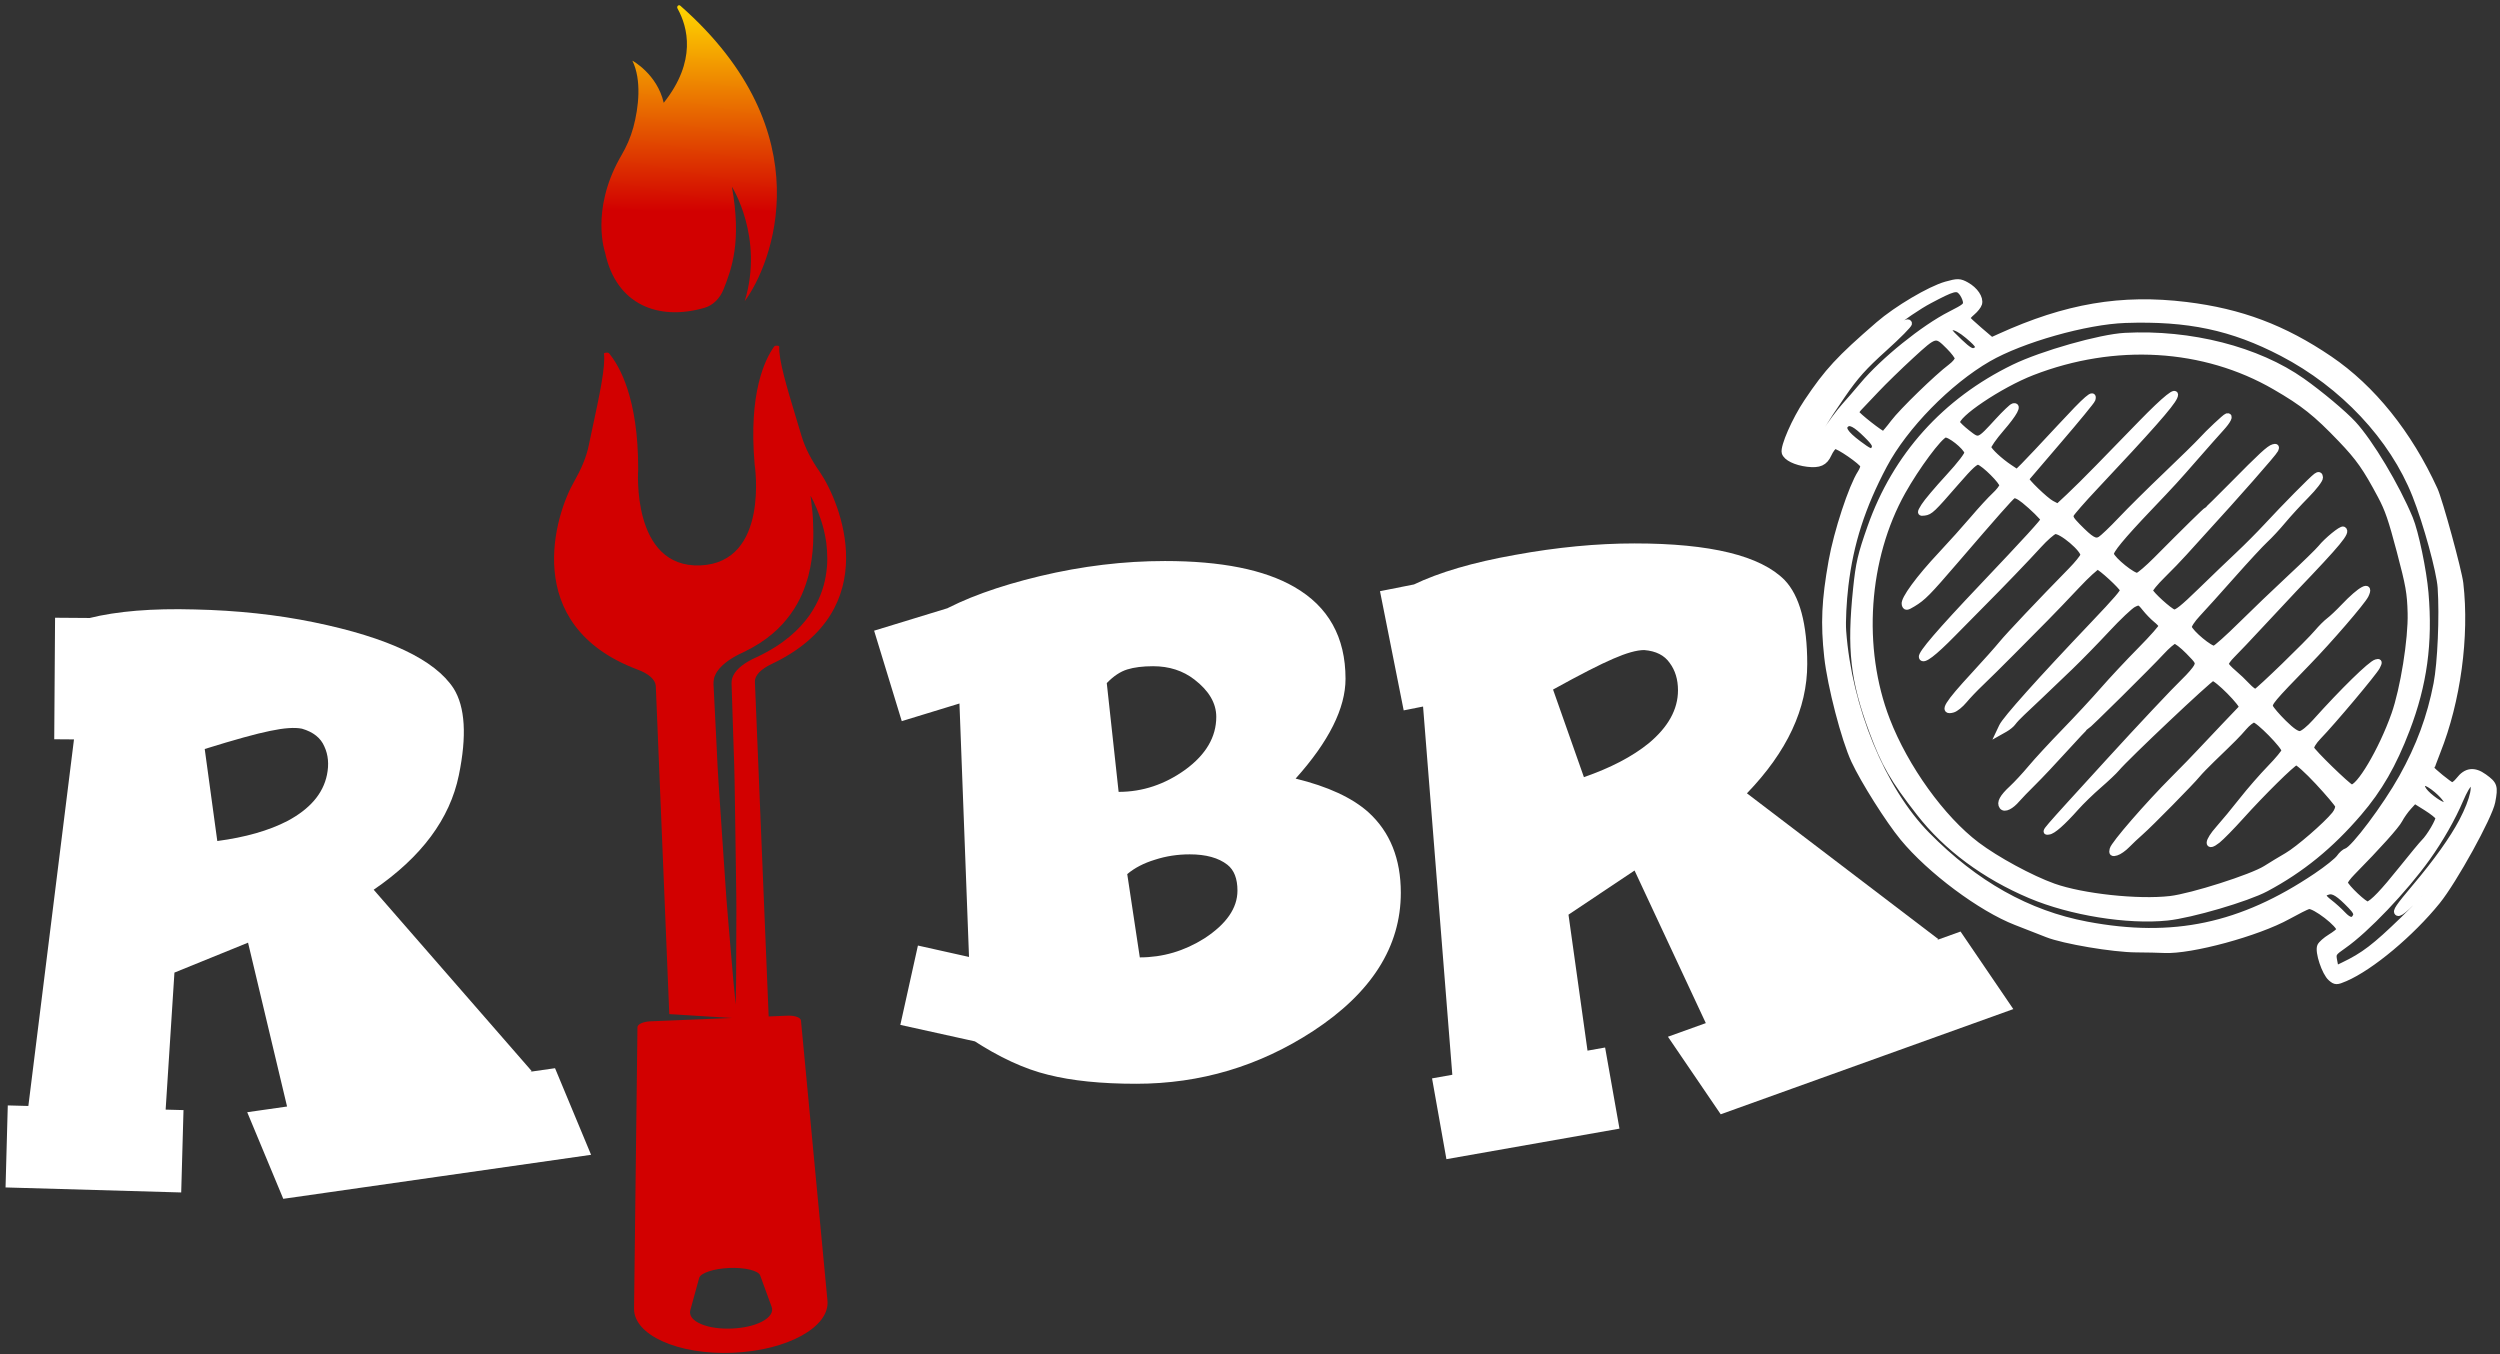 <svg xmlns="http://www.w3.org/2000/svg" width="408" height="221" viewBox="0 0 408 221" fill="none"><rect x="0" y="0" width="408" height="221" fill="#333333" stroke="none"/><g clip-path="url(#clip0_1823_582)"><path d="M111.03 0.933C110.754 0.691 110.383 1.047 110.569 1.384C112.239 4.395 113.741 9.955 108.32 16.78C107.242 12.069 103.204 9.901 103.204 9.901C104.737 13.051 104.245 17.519 103.352 20.812C102.91 22.442 102.231 23.954 101.417 25.349C101.318 25.519 101.222 25.688 101.128 25.856C96.356 34.452 98.756 41.243 98.756 41.243C100.568 49.74 107.437 52.4 114.933 50.247L114.964 50.238C116.332 49.846 117.475 48.74 118.085 47.21C119.416 43.876 121.059 39.398 119.444 30.473C119.444 30.473 124.704 38.736 121.545 49.136C125.917 43.271 134.637 21.704 111.03 0.933Z" fill="url(#paint0_linear_1823_582)"></path><path fill-rule="evenodd" clip-rule="evenodd" d="M135.041 212.255L130.716 166.529C130.657 166.061 129.697 165.711 128.555 165.758L125.446 165.886L123.2 111.27C123.157 110.218 124.217 109.169 125.958 108.352C144.518 99.546 137.129 81.883 133.775 76.995C132.435 75.088 131.409 73.152 130.815 71.166C130.534 70.219 130.242 69.252 129.95 68.289V68.288C128.482 63.438 127.034 58.652 127.179 56.576C127.17 56.366 126.499 56.345 126.35 56.546C124.858 58.618 122.127 64.097 123.161 75.826C123.161 75.826 125.631 91.777 114.298 92.276C102.962 92.71 104.152 76.608 104.152 76.608C104.181 64.835 101.008 59.599 99.391 57.654C99.226 57.467 98.519 57.544 98.567 57.753C98.847 59.798 97.806 64.64 96.748 69.563C96.53 70.578 96.311 71.596 96.103 72.594C95.713 74.62 94.81 76.636 93.671 78.644C90.689 83.794 84.776 102.003 103.997 109.255C105.838 109.925 106.942 110.885 107.025 111.936L109.228 165.502L119.462 166.134L109.269 166.553V166.552L106.123 166.681C104.981 166.728 104.053 167.155 104.033 167.626L104.025 168.389L103.477 213.553C103.418 217.868 110.649 221.138 119.583 220.771C128.517 220.403 135.454 216.551 135.041 212.255ZM124.061 208.152L125.935 213.286C126.246 214.13 125.663 215.008 124.339 215.696C123.104 216.341 121.359 216.738 119.43 216.818C117.502 216.897 115.729 216.644 114.445 216.103C113.069 215.526 112.42 214.698 112.657 213.832L114.104 208.561C114.326 207.751 116.489 207.035 119.023 206.931C121.562 206.826 123.776 207.363 124.061 208.152ZM133.83 84.434C133.047 82.168 132.282 80.912 132.282 80.912C132.282 80.912 132.323 81.24 132.392 81.855C132.411 82.043 132.437 82.259 132.467 82.5C132.535 83.043 132.619 83.718 132.663 84.512L132.673 84.761C132.764 87.039 132.892 90.22 131.925 93.989C131.379 95.938 130.606 98.05 129.035 100.209C127.503 102.355 125.194 104.594 121.332 106.439C119.102 107.427 117.313 108.782 116.727 110.166C116.389 110.853 116.423 111.596 116.472 112.207C116.487 112.526 116.503 112.845 116.519 113.165C116.535 113.489 116.552 113.813 116.567 114.137C116.697 116.723 116.829 119.348 116.96 121.974C117.117 125.713 117.375 129.448 117.625 133.065C117.726 134.529 117.826 135.974 117.918 137.392C118.032 138.994 118.136 140.561 118.237 142.083C118.447 145.233 118.643 148.185 118.893 150.836C119.171 154.07 119.411 156.86 119.596 159.025L119.597 159.034L119.598 159.048L119.709 160.34C119.941 162.633 120.07 163.943 120.07 163.943C120.07 163.943 120.095 162.627 120.134 160.322L120.139 158.93C120.146 156.768 120.155 153.993 120.168 150.784C120.2 148.052 120.151 145.008 120.099 141.759C120.076 140.312 120.053 138.824 120.035 137.305C120.01 135.883 119.99 134.433 119.971 132.963C119.923 129.34 119.874 125.598 119.723 121.86L119.701 121.187C119.624 118.784 119.547 116.383 119.471 114.018C119.46 113.692 119.45 113.367 119.439 113.042C119.429 112.723 119.419 112.404 119.408 112.086C119.372 111.42 119.358 110.877 119.646 110.296C120.193 109.139 121.527 108.109 123.552 107.217C127.91 105.158 130.425 102.746 132.066 100.481C133.648 98.196 134.437 96.004 134.764 93.998C135.127 91.99 135.036 90.163 134.848 88.556C134.612 86.95 134.252 85.564 133.83 84.434Z" fill="#D20000"></path><path d="M86.775 174.803L49.56 191.966L40.481 153.843L28.468 158.727L26.979 181.931L3.938 186.04L14.537 100.88C19.079 99.742 24.82 99.269 31.759 99.462C38.707 99.616 45.203 100.316 51.248 101.561C63.377 104.059 70.971 107.657 74.031 112.355C75.922 115.377 76.205 120.101 74.881 126.529C73.416 133.645 68.784 139.87 60.985 145.204L86.775 174.803ZM53.358 126.464C53.713 124.742 53.572 123.197 52.937 121.83C52.347 120.432 51.131 119.464 49.287 118.925C48.101 118.681 46.362 118.801 44.068 119.286C41.821 119.74 38.268 120.724 33.41 122.236L35.462 137.255C40.054 136.645 43.868 135.556 46.903 133.988C50.576 132.032 52.728 129.524 53.358 126.464ZM29.948 181.167L29.573 194.609L0.906 193.791L1.27 180.405L29.948 181.167ZM90.581 174.331L96.464 188.464L46.229 195.647L40.346 181.513L90.581 174.331ZM23.443 100.92L23.306 120.753L8.851 120.647L8.987 100.814L23.443 100.92Z" fill="white"></path><path d="M228.613 145.699C228.613 154.488 223.848 162.008 214.316 168.258C205.527 174 195.898 176.871 185.43 176.871C179.727 176.871 174.941 176.383 171.074 175.406C167.207 174.469 163.066 172.555 158.652 169.664L156.484 112.184L153.145 100.055C157.363 97.672 162.891 95.66 169.727 94.019C176.602 92.379 183.398 91.559 190.117 91.559C199.297 91.559 206.328 92.965 211.211 95.777C216.797 98.981 219.59 103.98 219.59 110.777C219.59 115.582 216.875 121.012 211.445 127.066C216.719 128.355 220.684 130.191 223.34 132.574C226.855 135.777 228.613 140.152 228.613 145.699ZM198.496 116.988C198.496 114.762 197.305 112.73 194.922 110.895C193.047 109.449 190.801 108.727 188.184 108.727C186.504 108.727 185.098 108.902 183.965 109.254C182.832 109.605 181.719 110.348 180.625 111.48L182.559 129.234C186.465 129.234 190.098 128.023 193.457 125.602C196.816 123.141 198.496 120.27 198.496 116.988ZM201.953 145.348C201.953 143.395 201.406 141.988 200.312 141.129C198.867 139.996 196.816 139.43 194.16 139.43C192.168 139.43 190.273 139.723 188.477 140.309C186.68 140.855 185.176 141.637 183.965 142.652L186.016 156.246C189.766 156.246 193.281 155.211 196.562 153.141C200.156 150.797 201.953 148.199 201.953 145.348ZM163.34 96.598L167.852 111.363L147.168 117.691L142.656 102.926L163.34 96.598ZM175.527 160.055L172.656 172.945L146.934 167.262L149.805 154.312L175.527 160.055Z" fill="white"></path><path d="M316.328 153.258L283.34 177.574L266.758 142.066L255.977 149.273L259.199 172.301L237.461 180.973L230.664 95.426C234.883 93.394 240.41 91.773 247.246 90.562C254.082 89.312 260.586 88.688 266.758 88.688C279.141 88.688 287.305 90.68 291.25 94.664C293.711 97.242 294.941 101.812 294.941 108.375C294.941 115.641 291.66 122.672 285.098 129.469L316.328 153.258ZM273.848 112.652C273.848 110.895 273.398 109.41 272.5 108.199C271.641 106.949 270.254 106.246 268.34 106.09C267.129 106.09 265.449 106.559 263.301 107.496C261.191 108.395 257.91 110.074 253.457 112.535L258.496 126.832C262.871 125.309 266.387 123.473 269.043 121.324C272.246 118.668 273.848 115.777 273.848 112.652ZM261.953 170.953L264.297 184.195L236.055 189.176L233.711 175.992L261.953 170.953ZM319.961 152.027L328.574 164.684L280.82 181.852L272.207 169.195L319.961 152.027ZM239.395 93.668L243.262 113.121L229.082 115.934L225.215 96.481L239.395 93.668Z" fill="white"></path><path fill-rule="evenodd" clip-rule="evenodd" d="M397.332 79.915C393.135 70.747 387.172 63.327 380.193 58.589C372.713 53.513 365.686 50.867 356.79 49.781C346.217 48.489 337.185 50.026 326.328 54.966L325.025 55.559L323.057 53.881C321.974 52.958 321.058 52.097 321.022 51.968C320.985 51.839 321.37 51.385 321.877 50.959C322.384 50.533 322.877 49.905 322.973 49.563C323.228 48.649 322.33 47.318 320.933 46.537C319.841 45.927 319.477 45.918 317.595 46.45C314.97 47.192 309.531 50.411 306.571 52.975C300.132 58.551 298.252 60.583 294.893 65.599C292.938 68.517 291.009 72.925 291.275 73.865C291.509 74.69 293.055 75.448 294.977 75.68C296.91 75.913 297.791 75.517 298.415 74.136C298.722 73.457 299.182 72.842 299.438 72.77C299.938 72.628 303.92 75.373 304.091 75.976C304.148 76.176 303.952 76.716 303.655 77.177C302.185 79.457 299.777 86.788 298.924 91.577C297.783 97.985 297.612 101.729 298.21 107.184C298.731 111.942 301 120.673 302.612 124.127C304.173 127.472 308.206 133.859 310.564 136.72C314.982 142.081 323.264 148.259 329.032 150.495C330.751 151.161 333.037 152.055 334.113 152.482C336.799 153.547 344.835 154.906 348.589 154.93C350.293 154.94 352.37 154.984 353.205 155.027C357.557 155.251 368.448 152.291 373.412 149.536C374.864 148.73 376.359 147.979 376.734 147.868C377.643 147.599 382.024 150.978 381.796 151.772C381.745 151.952 381.081 152.479 380.322 152.943C379.562 153.407 378.817 154.066 378.666 154.406C378.265 155.309 379.414 158.767 380.398 159.622C381.137 160.263 381.335 160.266 382.74 159.66C386.959 157.839 393.508 152.364 397.768 147.096C400.497 143.723 406.269 133.26 406.727 130.861C407.206 128.345 407.096 128.008 405.403 126.786C403.768 125.607 402.482 125.771 401.289 127.312C400.874 127.848 400.351 128.234 400.127 128.17C399.707 128.05 396.873 125.746 396.792 125.459C396.766 125.37 397.22 124.107 397.799 122.652C401.077 114.414 402.51 103.843 401.516 95.215C401.278 93.142 398.147 81.697 397.332 79.915ZM394.179 80.806C390.458 71.414 382.395 62.817 372.445 57.633C364.285 53.382 357.094 51.858 346.839 52.208C340.436 52.427 329.922 55.406 324.497 58.538C317.973 62.305 310.857 69.579 307.486 75.925C303.922 82.636 301.994 88.617 301.162 95.553C300.851 98.147 300.686 101.489 300.796 102.98C301.717 115.528 307.193 128.842 314.478 136.248C322.37 144.271 330.946 149.091 340.555 150.903C354.66 153.564 365.774 151.212 378.017 142.978C379.765 141.802 381.465 140.443 381.794 139.958C382.124 139.473 382.658 139.002 382.981 138.911C384.134 138.584 389.371 131.599 392 126.879C394.844 121.773 396.593 117.044 397.651 111.602C398.308 108.227 398.636 100.57 398.325 95.902C398.147 93.235 395.985 85.364 394.179 80.806ZM393.301 84.645C391.093 79.323 386.824 72.189 384.039 69.168C382.498 67.496 378.637 64.263 375.73 62.208C368.436 57.054 357.477 54.255 346.806 54.82C342.784 55.032 333.274 57.734 328.675 59.969C317.428 65.437 309.357 74.423 305.261 86.035C303.679 90.519 303.355 91.913 302.924 96.079C301.902 105.972 302.465 110.975 305.534 119.277C307.55 124.728 308.954 127.168 313.252 132.683C317.663 138.343 323.917 142.982 331.38 146.132C337.946 148.904 347.246 150.404 353.701 149.733C357.609 149.327 366.72 146.655 369.797 145.013C375.582 141.925 380.335 138.056 384.955 132.671C388.293 128.782 390.595 124.783 392.776 119.085C395.6 111.706 396.527 104.945 395.832 96.777C395.52 93.1 394.216 86.853 393.301 84.645ZM403.068 127.844C402.809 127.917 402.112 129.124 401.518 130.526C400.265 133.485 398.245 137.032 396.125 139.995C392.414 145.182 386.15 151.758 382.489 154.31C380.752 155.52 380.697 155.611 380.938 156.848L381.187 158.131L382.395 157.554C385.76 155.945 387.59 154.55 392.198 150.079C396.936 145.48 400.969 140.665 400.114 140.626C399.895 140.616 398.243 142.239 396.441 144.233C393.231 147.786 391.71 149.194 391.317 148.975C390.915 148.75 391.405 148.027 394.229 144.676C397.63 140.641 400.281 136.922 401.786 134.075C403.709 130.439 404.315 127.491 403.068 127.844ZM388.545 80.93C386.109 76.351 384.977 74.738 382.041 71.671C377.995 67.445 375.927 65.799 371.268 63.102C359.684 56.392 345.134 55.53 331.666 60.754C326.384 62.802 319.003 67.77 319.384 69.02C319.452 69.244 320.228 69.988 321.107 70.673C322.973 72.126 322.913 72.15 326.091 68.682C327.217 67.454 328.328 66.395 328.56 66.329C329.512 66.06 328.75 67.472 326.606 69.95C325.356 71.394 324.393 72.785 324.465 73.04C324.627 73.613 326.376 75.24 327.979 76.308L329.177 77.106L330.244 76.057C330.83 75.479 333.51 72.634 336.198 69.734C340.636 64.945 341.839 63.91 341.472 65.194C341.402 65.439 338.954 68.423 336.033 71.824C333.112 75.225 330.683 78.07 330.636 78.145C330.464 78.424 333.831 81.678 334.824 82.193L335.849 82.725L337.619 81.076C338.593 80.17 340.768 78.012 342.453 76.281C344.137 74.549 347.27 71.33 349.414 69.127C353.435 64.995 355.482 63.365 354.853 64.796C354.313 66.025 350.806 69.996 341.871 79.496C339.873 81.62 338.121 83.623 337.978 83.946C337.77 84.413 337.99 84.813 339.041 85.881C341.258 88.136 341.935 88.53 342.766 88.048C343.171 87.813 344.686 86.369 346.131 84.84C347.576 83.311 350.911 80.007 353.541 77.498C356.171 74.989 358.768 72.441 359.312 71.836C360.393 70.635 363.162 68.034 363.446 67.954C364.04 67.786 363.608 68.665 362.502 69.874C361.796 70.645 359.908 72.778 358.305 74.614C355.034 78.36 354.704 78.721 350.773 82.848C346.246 87.601 344.334 89.922 344.49 90.473C344.753 91.404 348.185 94.166 348.85 93.981C349.193 93.886 350.559 92.715 351.887 91.378C356.782 86.451 360.002 83.29 360.176 83.241C360.275 83.213 362.091 81.43 364.213 79.279C369.087 74.337 370.332 73.188 371.023 72.992C371.459 72.869 371.522 72.957 371.321 73.411C371.097 73.914 364.872 80.996 359.606 86.738C358.624 87.809 357.207 89.374 356.456 90.216C355.706 91.057 354.111 92.71 352.913 93.888C351.714 95.066 350.783 96.204 350.844 96.415C351.011 96.999 354.042 99.75 354.745 99.957C355.214 100.095 356.27 99.254 359.145 96.454C361.227 94.428 364.016 91.751 365.344 90.506C366.671 89.26 368.71 87.212 369.874 85.955C372.872 82.719 377.368 78.164 378.014 77.71C378.422 77.424 378.573 77.479 378.612 77.93C378.64 78.262 377.654 79.55 376.422 80.792C375.189 82.034 373.459 83.919 372.578 84.979C371.696 86.04 370.397 87.439 369.691 88.087C368.985 88.736 366.569 91.344 364.322 93.884C362.075 96.423 359.521 99.259 358.647 100.185C357.772 101.112 357.123 102.104 357.204 102.392C357.462 103.303 360.768 106.054 361.393 105.877C361.715 105.786 363.673 104.034 365.745 101.983C367.817 99.932 371.432 96.469 373.779 94.287C376.125 92.105 378.37 89.916 378.766 89.422C379.744 88.205 382.124 86.261 382.428 86.431C383.104 86.809 381.677 88.537 374.46 96.078C373.552 97.026 371.167 99.576 369.158 101.746C367.149 103.916 364.967 106.219 364.309 106.864C363.651 107.509 363.163 108.213 363.224 108.428C363.285 108.643 363.867 109.266 364.517 109.812C365.168 110.358 366.168 111.31 366.74 111.926C367.312 112.543 367.938 113.003 368.131 112.949C368.591 112.818 376.72 104.946 378.168 103.228C378.786 102.495 379.664 101.619 380.119 101.281C380.574 100.944 381.637 99.941 382.481 99.053C385.287 96.101 387.02 95.181 386.059 97.152C385.538 98.22 380.12 104.499 376.564 108.155C370.752 114.132 370.226 114.758 370.482 115.399C370.625 115.756 371.619 116.915 372.693 117.976C374.04 119.308 374.878 119.874 375.403 119.807C375.844 119.75 376.871 118.92 377.853 117.825C382.401 112.759 386.901 108.358 387.793 108.106C388.301 107.963 388.314 108.034 387.921 108.826C387.469 109.737 380.658 117.844 378.334 120.237C377.604 120.988 377.081 121.843 377.166 122.145C377.322 122.695 383.126 128.348 383.705 128.513C384.908 128.856 388.709 122.445 390.768 116.601C392.23 112.451 393.535 104.318 393.425 100.05C393.34 96.769 393.121 95.524 391.649 89.96C390.267 84.733 389.719 83.139 388.545 80.93ZM397.694 128.915C396.872 128.209 395.997 127.689 395.75 127.759C394.805 128.026 395.254 129.02 396.898 130.3C399.765 132.532 400.473 131.301 397.694 128.915ZM395.95 131.799L394.059 130.617L393.116 131.646C392.596 132.213 391.912 133.177 391.594 133.79C391.088 134.767 388.092 138.103 383.878 142.383C383.149 143.124 382.597 143.89 382.652 144.085C382.862 144.828 385.971 147.76 386.416 147.634C387.24 147.401 388.947 145.613 392.035 141.75C393.694 139.675 395.297 137.74 395.598 137.451C396.507 136.575 398.091 133.867 397.962 133.41C397.896 133.175 396.99 132.45 395.95 131.799ZM378.285 127.581C376.565 125.734 374.968 124.301 374.711 124.373C374.098 124.547 369.167 129.411 365.743 133.221C364.24 134.894 362.514 136.656 361.909 137.136C360.109 138.564 360.228 137.324 362.09 135.236C362.953 134.269 364.67 132.191 365.906 130.618C367.141 129.046 369.199 126.683 370.479 125.367C371.759 124.052 372.825 122.764 372.848 122.507C372.911 121.824 368.516 117.352 367.839 117.41C367.524 117.437 366.791 118.011 366.21 118.684C365.164 119.899 364.504 120.564 361.058 123.881C360.077 124.825 358.975 125.966 358.608 126.416C357.608 127.643 350.874 134.484 349.392 135.779C348.68 136.401 347.662 137.36 347.129 137.91C346.596 138.461 345.815 139.008 345.394 139.127C344.748 139.31 344.653 139.232 344.786 138.624C344.975 137.765 350.511 131.38 354.746 127.136C356.411 125.468 358.33 123.495 359.009 122.752C359.689 122.01 361.494 120.1 363.02 118.509C364.547 116.918 365.842 115.561 365.899 115.492C366.264 115.056 361.703 110.458 361.08 110.634C360.478 110.804 346.977 123.559 345.431 125.418C345.044 125.883 343.735 127.121 342.522 128.17C341.309 129.218 339.636 130.843 338.803 131.78C336.59 134.27 335.013 135.659 334.344 135.707C333.646 135.757 332.949 136.568 344.165 124.274C349.199 118.755 354.901 112.689 356.458 111.195C357.374 110.315 358.295 109.249 358.506 108.825C358.866 108.099 358.786 107.951 357.147 106.286C356.189 105.314 355.181 104.537 354.906 104.56C354.631 104.583 353.665 105.406 352.76 106.39C350.718 108.609 340.665 118.561 340.387 118.64C340.275 118.672 338.748 120.286 336.993 122.227C335.238 124.168 332.918 126.63 331.836 127.697C330.754 128.764 329.566 129.994 329.195 130.43C328.194 131.607 327.148 132.117 326.772 131.614C326.322 131.012 326.816 130.095 328.354 128.679C329.085 128.005 330.479 126.502 331.45 125.337C332.421 124.173 334.885 121.504 336.924 119.406C338.964 117.309 341.792 114.261 343.209 112.634C344.627 111.006 347.39 108.052 349.35 106.07C351.309 104.088 352.87 102.315 352.818 102.131C352.766 101.948 352.329 101.48 351.846 101.092C351.364 100.704 350.564 99.876 350.067 99.251C349.228 98.193 349.097 98.15 348.171 98.623C347.625 98.903 345.679 100.743 343.848 102.712C342.016 104.681 339.309 107.452 337.832 108.869C333.781 112.756 331.308 115.109 330.045 116.281C329.419 116.862 328.735 117.589 328.525 117.897C328.316 118.204 327.726 118.692 327.214 118.98L326.284 119.504L326.734 118.553C327.308 117.339 332.875 111.12 341.619 101.925C345.462 97.883 346.578 96.586 346.487 96.266C346.331 95.714 342.84 92.503 342.347 92.459C342.102 92.437 340.548 93.86 338.895 95.621C337.242 97.383 334.947 99.777 333.793 100.941C332.64 102.105 330.186 104.58 328.341 106.442C326.495 108.304 324.22 110.553 323.285 111.44C322.35 112.327 321.116 113.619 320.543 114.312C319.97 115.004 319.148 115.67 318.715 115.792C316.922 116.299 317.776 114.907 322.194 110.123C324.01 108.157 326.035 105.883 326.695 105.071C327.764 103.756 332.995 98.226 338.027 93.092C339.017 92.082 339.908 90.982 340.007 90.649C340.269 89.763 336.305 86.401 335.325 86.678C334.935 86.788 333.762 87.82 332.718 88.97C330.819 91.062 326.565 95.488 323.515 98.545C322.624 99.438 320.451 101.64 318.686 103.438C315.525 106.659 313.847 107.929 313.653 107.246C313.49 106.669 316.549 103.108 323.522 95.757C330.742 88.144 333.602 85.013 333.538 84.79C333.444 84.456 331.703 82.744 330.386 81.69C329.428 80.923 328.816 80.663 328.503 80.891C328.005 81.254 325.686 83.879 319.161 91.466C314.584 96.788 313.848 97.534 312.18 98.541C311.154 99.161 311.01 99.17 310.856 98.627C310.631 97.831 313.149 94.391 316.819 90.481C318.414 88.781 320.75 86.178 322.011 84.695C323.272 83.213 324.855 81.49 325.528 80.867C326.202 80.244 326.774 79.504 326.8 79.222C326.854 78.628 323.852 75.63 322.93 75.358C322.446 75.216 321.617 75.97 319.215 78.738C315.369 83.17 315 83.521 314.065 83.647C313.334 83.745 313.333 83.71 314.022 82.584C314.414 81.943 316.199 79.829 317.988 77.885C319.943 75.762 321.182 74.14 321.092 73.821C320.817 72.849 318.119 70.718 317.414 70.918C316.473 71.184 312.775 76.163 310.498 80.232C304.409 91.111 303.404 105.754 307.94 117.498C310.951 125.293 316.917 133.585 322.612 137.892C325.798 140.301 331.467 143.375 335.131 144.68C339.847 146.361 348.952 147.339 354.196 146.729C357.688 146.323 367.535 143.181 369.775 141.759C370.697 141.174 372.265 140.224 373.261 139.648C375.064 138.605 379.631 134.654 381.025 132.931C381.428 132.434 381.676 131.778 381.577 131.474C381.477 131.17 379.996 129.418 378.285 127.581ZM383.662 147.85C381.754 145.864 380.821 145.267 379.994 145.5C378.829 145.83 378.877 146.283 380.181 147.279C380.822 147.769 381.797 148.649 382.346 149.234C383.385 150.34 384.078 150.426 384.489 149.501C384.667 149.099 384.455 148.675 383.662 147.85ZM320.083 47.631C319.36 46.828 318.766 46.989 314.888 49.044C311.243 50.975 304.617 56.117 303.097 58.194C302.26 59.338 303.401 58.628 306.437 56.116C310.12 53.07 311.394 52.236 311.546 52.775C311.601 52.97 309.781 54.811 307.5 56.865C304.205 59.835 302.816 61.382 300.737 64.402C297.632 68.91 296.393 70.946 295.849 72.438C295.194 74.231 295.943 73.548 297.778 70.677C298.723 69.198 300.173 67.235 301 66.314C301.826 65.394 303.167 63.845 303.98 62.872C307.339 58.849 313.926 53.533 318.317 51.301C320.764 50.058 320.975 49.874 320.826 49.109C320.737 48.65 320.402 47.985 320.083 47.631ZM321.158 54.778C320.064 53.856 319.113 53.338 318.633 53.402C317.592 53.542 317.738 53.835 319.842 55.831C321.214 57.133 321.801 57.476 322.284 57.259C323.26 56.82 323.061 56.382 321.158 54.778ZM318.097 56.572C315.912 54.382 315.885 54.389 311.896 58.051C309.963 59.826 307.402 62.319 306.205 63.592C305.009 64.864 303.763 66.178 303.436 66.51C303.11 66.843 302.877 67.232 302.917 67.375C303.031 67.778 307.092 70.964 307.386 70.881C307.529 70.841 308.266 69.982 309.022 68.974C310.397 67.142 316.166 61.537 318.399 59.863C319.05 59.375 319.558 58.744 319.527 58.462C319.496 58.179 318.853 57.329 318.097 56.572ZM304.601 70.951C302.881 69.249 301.951 68.749 301.343 69.203C300.52 69.819 301.082 70.741 303.298 72.406C304.993 73.681 305.466 73.885 305.754 73.467C306.239 72.763 306.078 72.413 304.601 70.951Z" fill="white" stroke="white"></path></g><defs><linearGradient id="paint0_linear_1823_582" x1="114.255" y1="0.854" x2="114.001" y2="34.5" gradientUnits="userSpaceOnUse"><stop stop-color="#FFD700"></stop><stop offset="1" stop-color="#D20000"></stop></linearGradient><clipPath id="clip0_1823_582"><rect width="408" height="221" fill="white"></rect></clipPath></defs></svg>